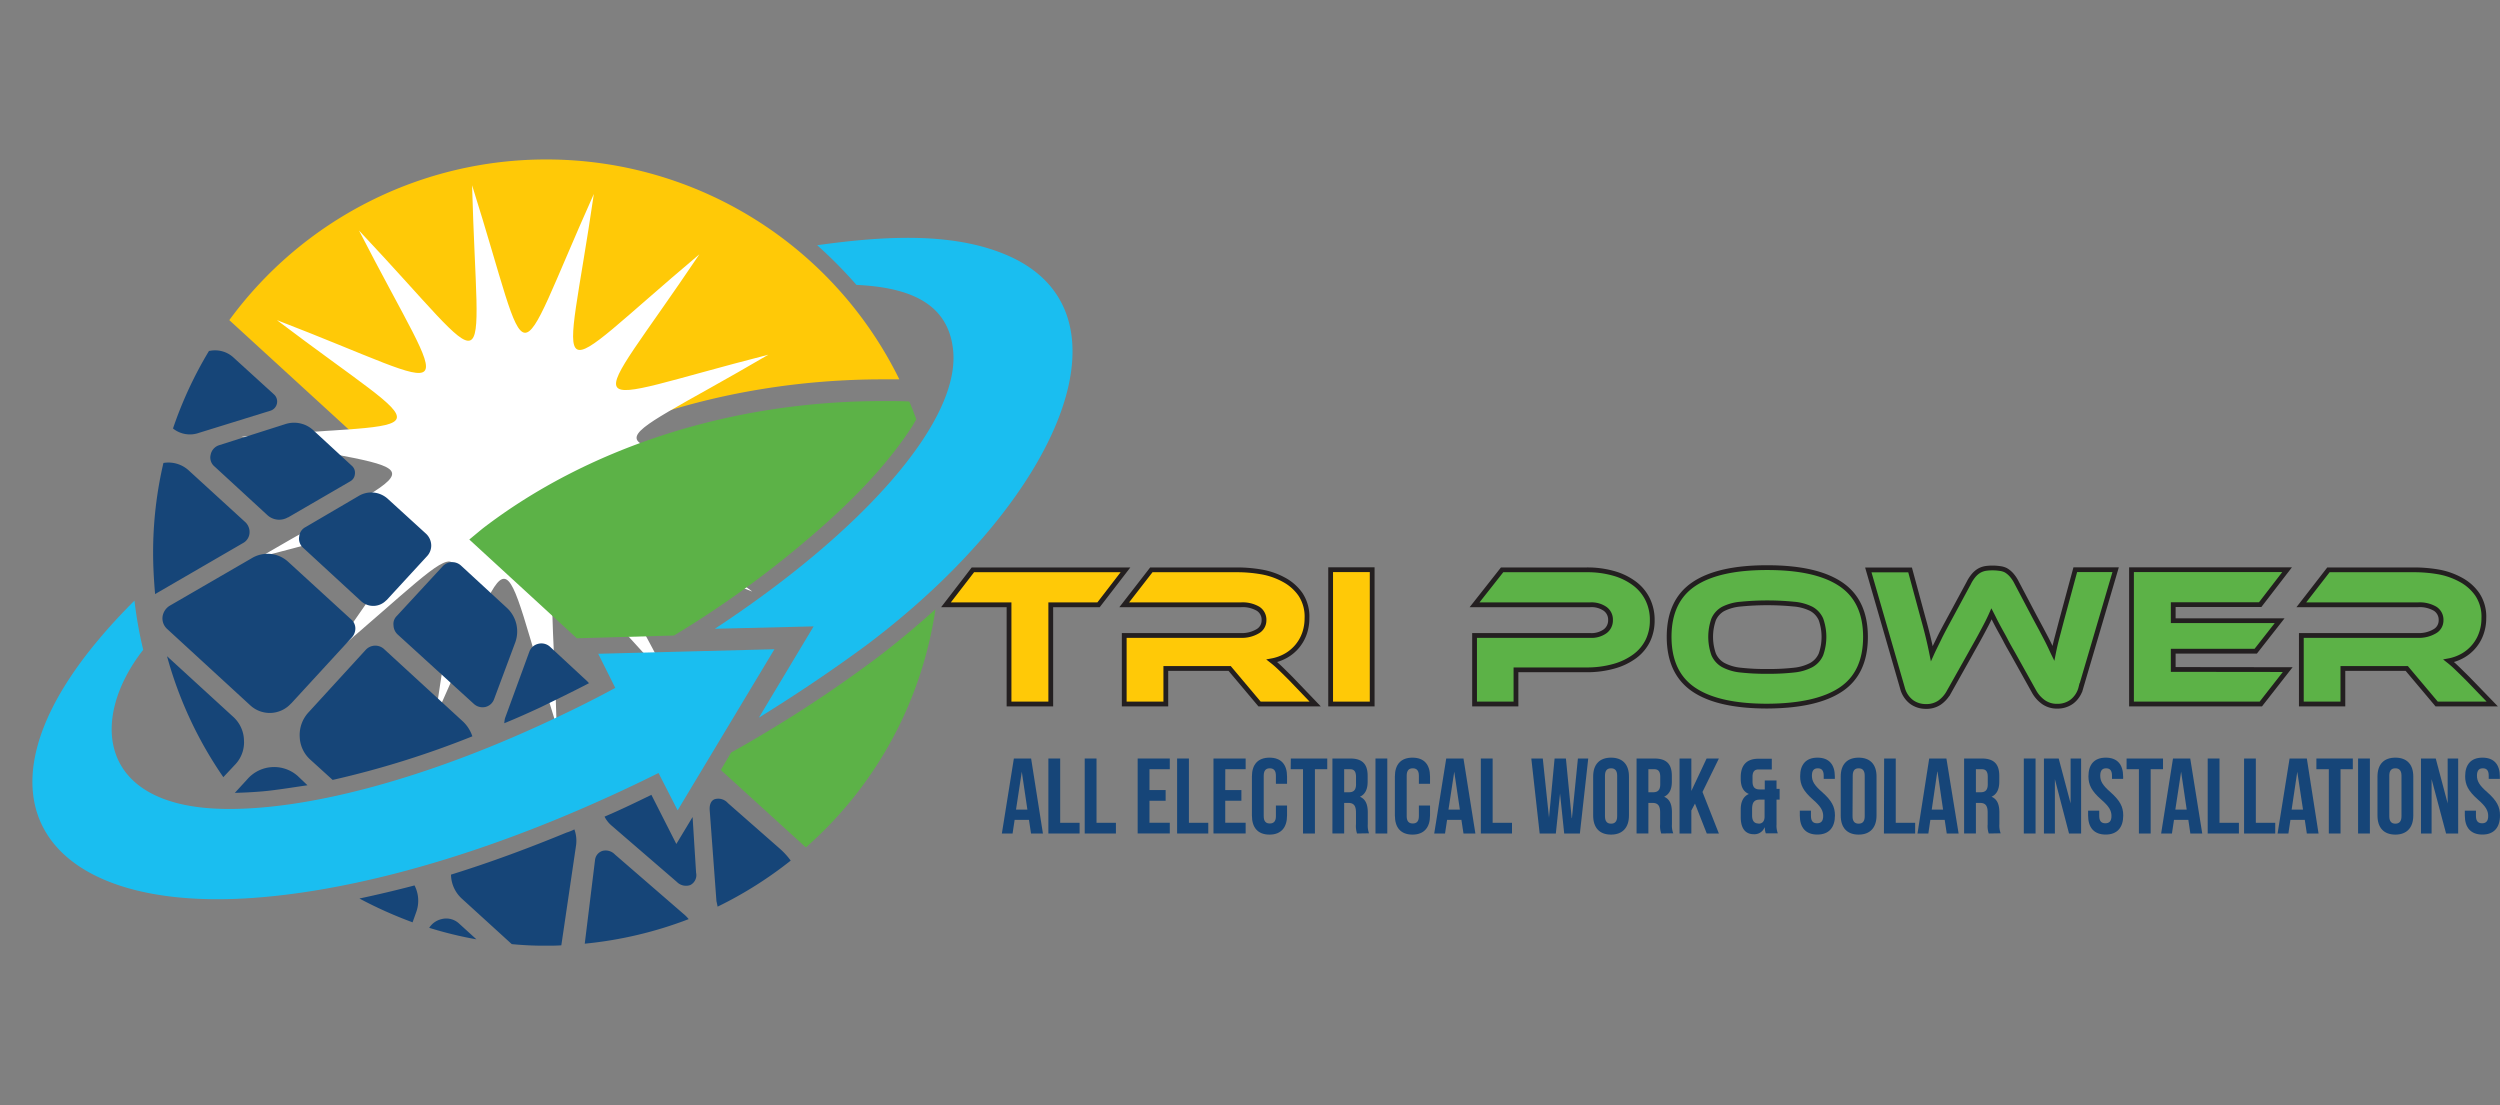 <svg id="Layer_1" data-name="Layer 1" xmlns="http://www.w3.org/2000/svg" viewBox="0 0 523 231.21"><rect x="0" y="0" width="523" height="231.21" fill="#808080" stroke="none"/><defs><style>.cls-1{fill:none;}.cls-2,.cls-7{fill:#ffc907;}.cls-3{fill:#fff;}.cls-4{fill:#164578;}.cls-5,.cls-8{fill:#5cb247;}.cls-6{fill:#1abef0;}.cls-7,.cls-8{stroke:#231f20;stroke-miterlimit:10;}</style></defs><g id="Layer_1-2" data-name="Layer_1"><g id="_1036656024" data-name=" 1036656024"><rect class="cls-1" width="231.21" height="231.21"/><path class="cls-2" d="M121.77,18.08a82.21,82.21,0,0,1,73.78,46h-3.41c-33.69,0-64.31,10.54-86.47,27.64-1.16.91-2.41,1.82-3.49,2.82L55.38,51.69A82.12,82.12,0,0,1,121.77,18.08Z" transform="translate(-7.41 15.28)"/><path class="cls-3" d="M106.17,23.48c12.86,40.83,8,40.83,25.47,1.82C125.5,67.55,121,65.47,153.72,37.92c-23.82,35.43-27,31.62,14.44,21-36.85,21.58-38,16.77,4,25.15-42.65,3.49-41.58-1.41-7.38,24.4-39.92-15.35-36.85-19.25-17.27,18.75-29.29-31.12-24.81-33.36-23.65,9.38C111,95.84,116,95.84,98.45,134.85c6.06-42.32,10.54-40.17-22.16-12.61,23.82-35.44,27-31.62-14.44-21,36.85-21.58,38-16.76-3.9-25.15,42.57-3.48,41.49,1.41,7.39-24.4C105.17,67.05,102.1,71,82.51,32.94,111.81,64.06,107.33,66.3,106.17,23.48Z" transform="translate(-7.41 15.28)"/><path class="cls-4" d="M93.72,177.67l.74-2.07a7,7,0,0,0-.33-5.65c-3.81,1-7.63,1.91-11.53,2.74A88.71,88.71,0,0,0,93.72,177.67ZM71.73,149l-2-1.91a7.44,7.44,0,0,0-10.45.5l-2.74,3c2.82-.08,5.39-.24,7.47-.49C66.58,149.79,69.15,149.37,71.73,149Zm101.08,15.77a83.24,83.24,0,0,1-15.27,9.62c-.09-.41-.17-.83-.25-1.16l-1.41-19c-.09-1.25.33-2.08,1.08-2.33a2.68,2.68,0,0,1,2.73.83l10.88,9.55A15.67,15.67,0,0,1,172.81,164.73ZM151.48,177a83.11,83.11,0,0,1-21.74,5.14l2.15-17.51a2.25,2.25,0,0,1,1.58-1.91,2.66,2.66,0,0,1,2.57.75l14.28,12.37A7.49,7.49,0,0,1,151.48,177Zm-26.64,5.48c-1.08.08-2.08.08-3.15.08a69.64,69.64,0,0,1-7.22-.33L104,172.69a6.94,6.94,0,0,1-2.24-5c8.3-2.57,16.51-5.64,24.15-8.79a10.27,10.27,0,0,0,1.66-.67,7,7,0,0,1,.33,3.49Zm-17.76-1.25a80.82,80.82,0,0,1-9.88-2.41A4.17,4.17,0,0,1,99.78,177a3.92,3.92,0,0,1,3.65.91ZM54.13,147.3A83.15,83.15,0,0,1,42.35,122l13.86,12.69a6.84,6.84,0,0,1,2.24,4.9,6.73,6.73,0,0,1-1.83,5.06ZM39.86,109c-.25-2.82-.42-5.73-.42-8.63A82.31,82.31,0,0,1,41.6,81.57a6.3,6.3,0,0,1,5.31,1.58L58.78,94a2.83,2.83,0,0,1,.83,2.24,2.58,2.58,0,0,1-1.33,2.07L40.36,108.71Zm3.73-34.61a83,83,0,0,1,7.55-16.27h.17a5.68,5.68,0,0,1,5.06,1.5l8.38,7.63a2,2,0,0,1,.59,1.91,2,2,0,0,1-1.42,1.5L49.07,75.26A5.65,5.65,0,0,1,43.59,74.35Zm44.65,35.93,8.47-9.21a3.24,3.24,0,0,0,.91-2.4,3.41,3.41,0,0,0-1.08-2.33l-8-7.3a5.13,5.13,0,0,0-6-.66L71.31,95A2.44,2.44,0,0,0,70,97a2.52,2.52,0,0,0,.83,2.32L83,110.53A3.76,3.76,0,0,0,88.24,110.28Zm18,28.47a7.53,7.53,0,0,0-2-3.15L87.74,120.49a2.72,2.72,0,0,0-3.81.17l-12,13.11a6.93,6.93,0,0,0-1.82,5.06,6.72,6.72,0,0,0,2.32,4.9L77,147.88A193.64,193.64,0,0,0,106.25,138.75Zm-37.93-6.89L81,118.09a2.79,2.79,0,0,0,.75-1.91,2.46,2.46,0,0,0-.92-1.91l-13.11-12a6.39,6.39,0,0,0-7.55-.83l-17.26,10a3.22,3.22,0,0,0-1.5,2.32,3,3,0,0,0,1,2.57l17.35,15.94A6,6,0,0,0,68.32,131.86Zm-.66-38.92,13-7.55a1.89,1.89,0,0,0,1-1.5A1.93,1.93,0,0,0,81,82.15l-8-7.38a5.92,5.92,0,0,0-5.89-1.33L53.3,77.84a2.61,2.61,0,0,0-1.82,2,2.43,2.43,0,0,0,.83,2.49l11,10.12A3.64,3.64,0,0,0,67.66,92.94Zm43.15,37.93,4.4-11.79a6.72,6.72,0,0,0-1.82-7.3l-9.55-8.8a2.72,2.72,0,0,0-3.81.17L90.4,113.6a2.3,2.3,0,0,0-.67,1.91,2.74,2.74,0,0,0,.83,1.91l15.94,14.52a2.71,2.71,0,0,0,2.49.67A2.57,2.57,0,0,0,110.81,130.87Zm19.84-3.24A4.66,4.66,0,0,0,130,127l-7.55-7a2.67,2.67,0,0,0-2.49-.58,2.61,2.61,0,0,0-1.82,1.66l-5.07,13.86a5,5,0,0,0-.16,1.08c2.65-1.08,5.23-2.24,7.72-3.4C123.93,131,127.33,129.37,130.65,127.63Zm22.4,39.75-.74-11.78-3.4,5.64L143.68,151c-3.24,1.58-6.48,3.15-9.8,4.56a6,6,0,0,0,1.42,1.83L149,169.21a2.68,2.68,0,0,0,2.82.66A2.32,2.32,0,0,0,153.05,167.38Z" transform="translate(-7.41 15.28)"/><path class="cls-5" d="M197.62,68.71c.58,1.24,1,2.49,1.49,3.73-.33.5-.58,1-.83,1.41-4.64,7.22-11,13.94-17.34,19.67a212.26,212.26,0,0,1-32.53,24.15l-20.33.58L105.59,97.59c.91-.75,1.9-1.58,2.82-2.33,21.41-16.43,51-26.64,83.73-26.64C194.05,68.62,195.88,68.62,197.62,68.71Zm5.48,43.48A82.34,82.34,0,0,1,176,162L158.2,145.8l2.16-3.65A272.9,272.9,0,0,0,191,122.24C195.05,119.16,199.11,115.76,203.1,112.19Z" transform="translate(-7.41 15.28)"/><path class="cls-6" d="M132.56,121.49l3.57,7.14c-4.57,2.48-9.3,4.81-14.11,7.05-26.73,12.45-51.12,18.59-67.89,18.26-26.39-.5-28-18.92-16.76-33.28a87.25,87.25,0,0,1-1.83-10.29c-2.57,2.57-5.14,5.31-7.55,8.21-28.22,33.61-11,57,32.12,54,18.09-1.25,40.41-6.81,64.48-16.77,7-2.9,13.94-6.06,20.58-9.38l4,7.81,20.25-33.7Z" transform="translate(-7.41 15.28)"/><path class="cls-6" d="M217.21,37.75c28.88,11.45,12.44,51-28.3,81.75-7.06,5.22-14.69,10.37-22.74,15.35l11.45-19.09-20.66.5c30.54-20.08,51.12-43,49.87-58-.91-10.54-9.87-13.44-20.25-13.94a96,96,0,0,0-8.21-8.3C191.56,34.18,205.84,33.19,217.21,37.75Z" transform="translate(-7.41 15.28)"/></g></g><path class="cls-7" d="M242.86,103.93l-5.63,7.31h-10V132H218.5V111.24H205.31l5.63-7.31Z" transform="translate(-7.41 15.28)"/><path class="cls-7" d="M282.55,132H270.91l-6.26-7.44H251.3V132h-8.7V117.66h24.45a6.44,6.44,0,0,0,3.4-.84,2.6,2.6,0,0,0,1.39-2.31,2.72,2.72,0,0,0-1.26-2.45,6.43,6.43,0,0,0-3.53-.82H242.6l5.67-7.31h18.06a29.65,29.65,0,0,1,5,.44A15.17,15.17,0,0,1,276,106a9.92,9.92,0,0,1,3.47,3.06,8.4,8.4,0,0,1,1.36,5,9.7,9.7,0,0,1-.5,3.11,8.69,8.69,0,0,1-1.45,2.64,8.6,8.6,0,0,1-2.31,2,9.51,9.51,0,0,1-3.09,1.15,20.9,20.9,0,0,1,1.6,1.39c.59.56,1.37,1.33,2.35,2.31Z" transform="translate(-7.41 15.28)"/><path class="cls-7" d="M294.47,132h-8.69v-28.1h8.69Z" transform="translate(-7.41 15.28)"/><path class="cls-8" d="M353.06,114.47a9.65,9.65,0,0,1-.92,4.27,9,9,0,0,1-2.71,3.25,13.35,13.35,0,0,1-4.35,2.1,20.7,20.7,0,0,1-5.83.76h-14.7V132h-8.66V117.66h24.2a4.89,4.89,0,0,0,3.12-.88,2.83,2.83,0,0,0,1.12-2.35,2.77,2.77,0,0,0-1.12-2.33,5,5,0,0,0-3.12-.86h-24.2l5.76-7.31h17.64a20.09,20.09,0,0,1,5.84.78,13.16,13.16,0,0,1,4.32,2.16,9.23,9.23,0,0,1,2.69,3.32A9.73,9.73,0,0,1,353.06,114.47Z" transform="translate(-7.41 15.28)"/><path class="cls-8" d="M377.13,103.47q10.25,0,15.39,3.48t5.15,11q0,7.56-5.13,11t-15.41,3.49q-10.33,0-15.43-3.49t-5.11-11q0-7.51,5.13-11T377.13,103.47Zm0,21.71a47.94,47.94,0,0,0,5.54-.27,9.85,9.85,0,0,0,3.68-1.07,4.69,4.69,0,0,0,2-2.21,11,11,0,0,0,0-7.35,4.63,4.63,0,0,0-2-2.18,10.05,10.05,0,0,0-3.68-1,57,57,0,0,0-11.08,0,10.05,10.05,0,0,0-3.68,1,4.63,4.63,0,0,0-2,2.18,11,11,0,0,0,0,7.35,4.69,4.69,0,0,0,2,2.21,9.85,9.85,0,0,0,3.68,1.07A47.94,47.94,0,0,0,377.13,125.18Z" transform="translate(-7.41 15.28)"/><path class="cls-8" d="M428.58,121.57c-.62-1.09-1.15-2-1.6-2.88s-.85-1.56-1.21-2.22-.68-1.26-.95-1.79-.52-1.05-.78-1.55c-.22.5-.46,1-.73,1.55s-.58,1.13-.93,1.79-.74,1.39-1.19,2.2-1,1.77-1.6,2.86l-4.49,8a6.57,6.57,0,0,1-1.91,2.16,4.83,4.83,0,0,1-2.88.82,5,5,0,0,1-3-.94,5.31,5.31,0,0,1-1.91-2.92l-7.14-24.7H407l2.65,9.79q.67,2.39,1.11,4.2c.29,1.2.55,2.38.78,3.52.45-1,1-2.06,1.57-3.25s1.4-2.7,2.38-4.52l3.78-7a7.82,7.82,0,0,1,1.09-1.66,4.54,4.54,0,0,1,1.15-.95,4.06,4.06,0,0,1,1.28-.44,9.35,9.35,0,0,1,1.43-.1,9.61,9.61,0,0,1,1.47.1A3.89,3.89,0,0,1,427,104a4.83,4.83,0,0,1,1.18.95,7.45,7.45,0,0,1,1.11,1.66l3.74,7.1,1.39,2.58c.39.74.74,1.41,1.05,2s.58,1.15.82,1.65.46,1,.69,1.47c.22-1.12.49-2.29.82-3.52s.69-2.64,1.11-4.2l2.65-9.79H450l-7.27,24.7a5.26,5.26,0,0,1-1.91,2.92,5,5,0,0,1-3,.94,4.87,4.87,0,0,1-2.83-.8,6.71,6.71,0,0,1-2-2.18Z" transform="translate(-7.41 15.28)"/><path class="cls-8" d="M486,124.8,480.37,132H453.32v-28.1h32.55l-5.63,7.31H462.05v3.36h22.26l-5,6.38H462.05v3.82Z" transform="translate(-7.41 15.28)"/><path class="cls-8" d="M528.79,132H517.16l-6.26-7.44H497.54V132h-8.69V117.66h24.44a6.48,6.48,0,0,0,3.41-.84,2.59,2.59,0,0,0,1.38-2.31,2.72,2.72,0,0,0-1.26-2.45,6.43,6.43,0,0,0-3.53-.82H488.85l5.67-7.31h18.06a29.74,29.74,0,0,1,5,.44A15.26,15.26,0,0,1,522.2,106a9.89,9.89,0,0,1,3.46,3.06,8.4,8.4,0,0,1,1.37,5,9.44,9.44,0,0,1-.51,3.11,8.48,8.48,0,0,1-1.45,2.64,8.6,8.6,0,0,1-2.31,2,9.46,9.46,0,0,1-3.08,1.15,20.94,20.94,0,0,1,1.59,1.39c.59.56,1.37,1.33,2.36,2.31Z" transform="translate(-7.41 15.28)"/><path class="cls-4" d="M225.59,159.09H223.1l-.43-2.85h-3l-.43,2.85H217l2.51-15.69h3.61Zm-5.63-5h2.38l-1.17-7.93h0Z" transform="translate(-7.41 15.28)"/><path class="cls-4" d="M226.73,143.4h2.47v13.45h4.06v2.24h-6.53Z" transform="translate(-7.41 15.28)"/><path class="cls-4" d="M234.33,143.4h2.47v13.45h4.06v2.24h-6.53Z" transform="translate(-7.41 15.28)"/><path class="cls-4" d="M247.88,150h3.38v2.24h-3.38v4.6h4.25v2.24h-6.72V143.4h6.72v2.24h-4.25Z" transform="translate(-7.41 15.28)"/><path class="cls-4" d="M253.66,143.4h2.47v13.45h4.05v2.24h-6.52Z" transform="translate(-7.41 15.28)"/><path class="cls-4" d="M263.73,150h3.38v2.24h-3.38v4.6H268v2.24h-6.73V143.4H268v2.24h-4.26Z" transform="translate(-7.41 15.28)"/><path class="cls-4" d="M276.66,153.24v2.08c0,2.51-1.25,4-3.67,4s-3.68-1.44-3.68-4v-8.16c0-2.51,1.26-3.94,3.68-3.94s3.67,1.43,3.67,3.94v1.53h-2.33V147c0-1.12-.49-1.55-1.28-1.55s-1.27.43-1.27,1.55v8.47c0,1.12.49,1.52,1.27,1.52s1.28-.4,1.28-1.52v-2.24Z" transform="translate(-7.41 15.28)"/><path class="cls-4" d="M277.45,143.4h7.62v2.24h-2.58v13.45H280V145.64h-2.58Z" transform="translate(-7.41 15.28)"/><path class="cls-4" d="M291.3,159.09a5,5,0,0,1-.22-1.93v-2.47c0-1.45-.49-2-1.61-2h-.86v6.39h-2.46V143.4h3.72c2.56,0,3.65,1.19,3.65,3.61v1.23c0,1.61-.51,2.64-1.61,3.16v0c1.23.52,1.64,1.69,1.64,3.32v2.42a4.79,4.79,0,0,0,.26,1.91Zm-2.69-13.45v4.82h1c.92,0,1.48-.41,1.48-1.66v-1.55c0-1.12-.38-1.61-1.26-1.61Z" transform="translate(-7.41 15.28)"/><path class="cls-4" d="M295.16,143.4h2.47v15.69h-2.47Z" transform="translate(-7.41 15.28)"/><path class="cls-4" d="M306.57,153.24v2.08c0,2.51-1.25,4-3.67,4s-3.68-1.44-3.68-4v-8.16c0-2.51,1.26-3.94,3.68-3.94s3.67,1.43,3.67,3.94v1.53h-2.33V147c0-1.12-.49-1.55-1.28-1.55s-1.27.43-1.27,1.55v8.47c0,1.12.49,1.52,1.27,1.52s1.28-.4,1.28-1.52v-2.24Z" transform="translate(-7.41 15.28)"/><path class="cls-4" d="M316.06,159.09h-2.49l-.43-2.85h-3l-.43,2.85h-2.26l2.51-15.69h3.61Zm-5.63-5h2.38l-1.17-7.93h0Z" transform="translate(-7.41 15.28)"/><path class="cls-4" d="M317.2,143.4h2.47v13.45h4.05v2.24H317.2Z" transform="translate(-7.41 15.28)"/><path class="cls-4" d="M333.77,150.73h0l-.88,8.36h-3.38l-1.75-15.69h2.4l1.3,12.37h0l1.17-12.37H335l1.21,12.46h.05l1.25-12.46h2.16l-1.75,15.69h-3.28Z" transform="translate(-7.41 15.28)"/><path class="cls-4" d="M340.7,147.16c0-2.51,1.32-3.94,3.74-3.94s3.75,1.43,3.75,3.94v8.16c0,2.51-1.33,4-3.75,4s-3.74-1.44-3.74-4Zm2.47,8.32c0,1.12.49,1.55,1.27,1.55s1.28-.43,1.28-1.55V147c0-1.12-.49-1.55-1.28-1.55s-1.27.43-1.27,1.55Z" transform="translate(-7.41 15.28)"/><path class="cls-4" d="M354.94,159.09a4.7,4.7,0,0,1-.23-1.93v-2.47c0-1.45-.49-2-1.61-2h-.85v6.39h-2.47V143.4h3.72c2.56,0,3.66,1.19,3.66,3.61v1.23c0,1.61-.52,2.64-1.62,3.16v0c1.24.52,1.64,1.69,1.64,3.32v2.42a4.61,4.61,0,0,0,.27,1.91Zm-2.69-13.45v4.82h1c.92,0,1.48-.41,1.48-1.66v-1.55c0-1.12-.38-1.61-1.26-1.61Z" transform="translate(-7.41 15.28)"/><path class="cls-4" d="M362,152.83l-.76,1.44v4.82h-2.47V143.4h2.47v6.79h0l3.19-6.79H367l-3.43,7,3.43,8.7h-2.53Z" transform="translate(-7.41 15.28)"/><path class="cls-4" d="M373.28,150.82v0c-1.17-.49-1.71-1.52-1.71-3.2v-.3c0-2.51,1.22-3.87,3.68-3.87h2.82v2.24h-2.78c-.78,0-1.25.4-1.25,1.52v1c0,1.25.56,1.66,1.48,1.66h1.08V148h2.46v1.75h.65V152h-.65v5.15a4.61,4.61,0,0,0,.27,1.91h-2.51a3.75,3.75,0,0,1-.22-1.24h-.05a2.27,2.27,0,0,1-2.24,1.42c-1.82,0-2.74-1.28-2.74-3.59v-1.59C371.57,152.5,372.07,151.35,373.28,150.82Zm2,6.21c.74,0,1.23-.39,1.28-1.37V152h-1c-1.12,0-1.61.53-1.61,2v1.46C374,156.6,374.53,157,375.32,157Z" transform="translate(-7.41 15.28)"/><path class="cls-4" d="M387.63,143.22c2.4,0,3.63,1.43,3.63,3.94v.5h-2.33V147c0-1.12-.45-1.55-1.24-1.55s-1.23.43-1.23,1.55.5,2,2.11,3.4c2.06,1.82,2.71,3.12,2.71,4.91,0,2.51-1.25,4-3.68,4s-3.67-1.44-3.67-4v-1h2.33v1.12c0,1.12.49,1.52,1.28,1.52s1.28-.4,1.28-1.52-.5-2-2.11-3.41c-2.06-1.81-2.71-3.11-2.71-4.91C384,144.65,385.23,143.22,387.63,143.22Z" transform="translate(-7.41 15.28)"/><path class="cls-4" d="M392.49,147.16c0-2.51,1.33-3.94,3.75-3.94s3.74,1.43,3.74,3.94v8.16c0,2.51-1.32,4-3.74,4s-3.75-1.44-3.75-4Zm2.47,8.32c0,1.12.49,1.55,1.28,1.55s1.27-.43,1.27-1.55V147c0-1.12-.49-1.55-1.27-1.55S395,145.89,395,147Z" transform="translate(-7.41 15.28)"/><path class="cls-4" d="M401.57,143.4H404v13.45h4.06v2.24h-6.53Z" transform="translate(-7.41 15.28)"/><path class="cls-4" d="M417.15,159.09h-2.48l-.43-2.85h-3l-.42,2.85h-2.27L411,143.4h3.6Zm-5.62-5h2.37l-1.16-7.93h-.05Z" transform="translate(-7.41 15.28)"/><path class="cls-4" d="M423.46,159.09a4.7,4.7,0,0,1-.23-1.93v-2.47c0-1.45-.49-2-1.61-2h-.85v6.39H418.3V143.4H422c2.56,0,3.66,1.19,3.66,3.61v1.23c0,1.61-.52,2.64-1.62,3.16v0c1.23.52,1.64,1.69,1.64,3.32v2.42a4.61,4.61,0,0,0,.27,1.91Zm-2.69-13.45v4.82h1c.92,0,1.48-.41,1.48-1.66v-1.55c0-1.12-.38-1.61-1.26-1.61Z" transform="translate(-7.41 15.28)"/><path class="cls-4" d="M430.79,143.4h2.46v15.69h-2.46Z" transform="translate(-7.41 15.28)"/><path class="cls-4" d="M437.29,147.72h0v11.37H435V143.4h3.09l2.49,9.39h0V143.4h2.2v15.69h-2.53Z" transform="translate(-7.41 15.28)"/><path class="cls-4" d="M447.94,143.22c2.4,0,3.63,1.43,3.63,3.94v.5h-2.33V147c0-1.12-.45-1.55-1.23-1.55s-1.23.43-1.23,1.55.49,2,2.1,3.4c2.06,1.82,2.71,3.12,2.71,4.91,0,2.51-1.25,4-3.67,4s-3.68-1.44-3.68-4v-1h2.33v1.12c0,1.12.5,1.52,1.28,1.52s1.28-.4,1.28-1.52-.49-2-2.11-3.41c-2.06-1.81-2.71-3.11-2.71-4.91C444.31,144.65,445.54,143.22,447.94,143.22Z" transform="translate(-7.41 15.28)"/><path class="cls-4" d="M452.29,143.4h7.62v2.24h-2.58v13.45h-2.46V145.64h-2.58Z" transform="translate(-7.41 15.28)"/><path class="cls-4" d="M468.12,159.09h-2.49l-.42-2.85h-3l-.43,2.85h-2.26L462,143.4h3.61Zm-5.63-5h2.38l-1.17-7.93h0Z" transform="translate(-7.41 15.28)"/><path class="cls-4" d="M469.26,143.4h2.47v13.45h4.06v2.24h-6.53Z" transform="translate(-7.41 15.28)"/><path class="cls-4" d="M476.87,143.4h2.46v13.45h4.06v2.24h-6.52Z" transform="translate(-7.41 15.28)"/><path class="cls-4" d="M492.45,159.09H490l-.43-2.85h-3l-.43,2.85h-2.26l2.51-15.69h3.61Zm-5.63-5h2.38L488,146.18h0Z" transform="translate(-7.41 15.28)"/><path class="cls-4" d="M492,143.4h7.62v2.24h-2.57v13.45H494.6V145.64H492Z" transform="translate(-7.41 15.28)"/><path class="cls-4" d="M500.72,143.4h2.47v15.69h-2.47Z" transform="translate(-7.41 15.28)"/><path class="cls-4" d="M504.78,147.16c0-2.51,1.32-3.94,3.74-3.94s3.75,1.43,3.75,3.94v8.16c0,2.51-1.33,4-3.75,4s-3.74-1.44-3.74-4Zm2.47,8.32c0,1.12.49,1.55,1.27,1.55s1.28-.43,1.28-1.55V147c0-1.12-.49-1.55-1.28-1.55s-1.27.43-1.27,1.55Z" transform="translate(-7.41 15.28)"/><path class="cls-4" d="M516.1,147.72h0v11.37h-2.22V143.4h3.09l2.49,9.39h0V143.4h2.2v15.69h-2.53Z" transform="translate(-7.41 15.28)"/><path class="cls-4" d="M526.75,143.22c2.4,0,3.63,1.43,3.63,3.94v.5h-2.33V147c0-1.12-.45-1.55-1.23-1.55s-1.23.43-1.23,1.55.49,2,2.1,3.4c2.07,1.82,2.72,3.12,2.72,4.91,0,2.51-1.26,4-3.68,4s-3.68-1.44-3.68-4v-1h2.33v1.12c0,1.12.5,1.52,1.28,1.52s1.28-.4,1.28-1.52-.49-2-2.11-3.41c-2.06-1.81-2.71-3.11-2.71-4.91C523.12,144.65,524.35,143.22,526.75,143.22Z" transform="translate(-7.41 15.28)"/></svg>